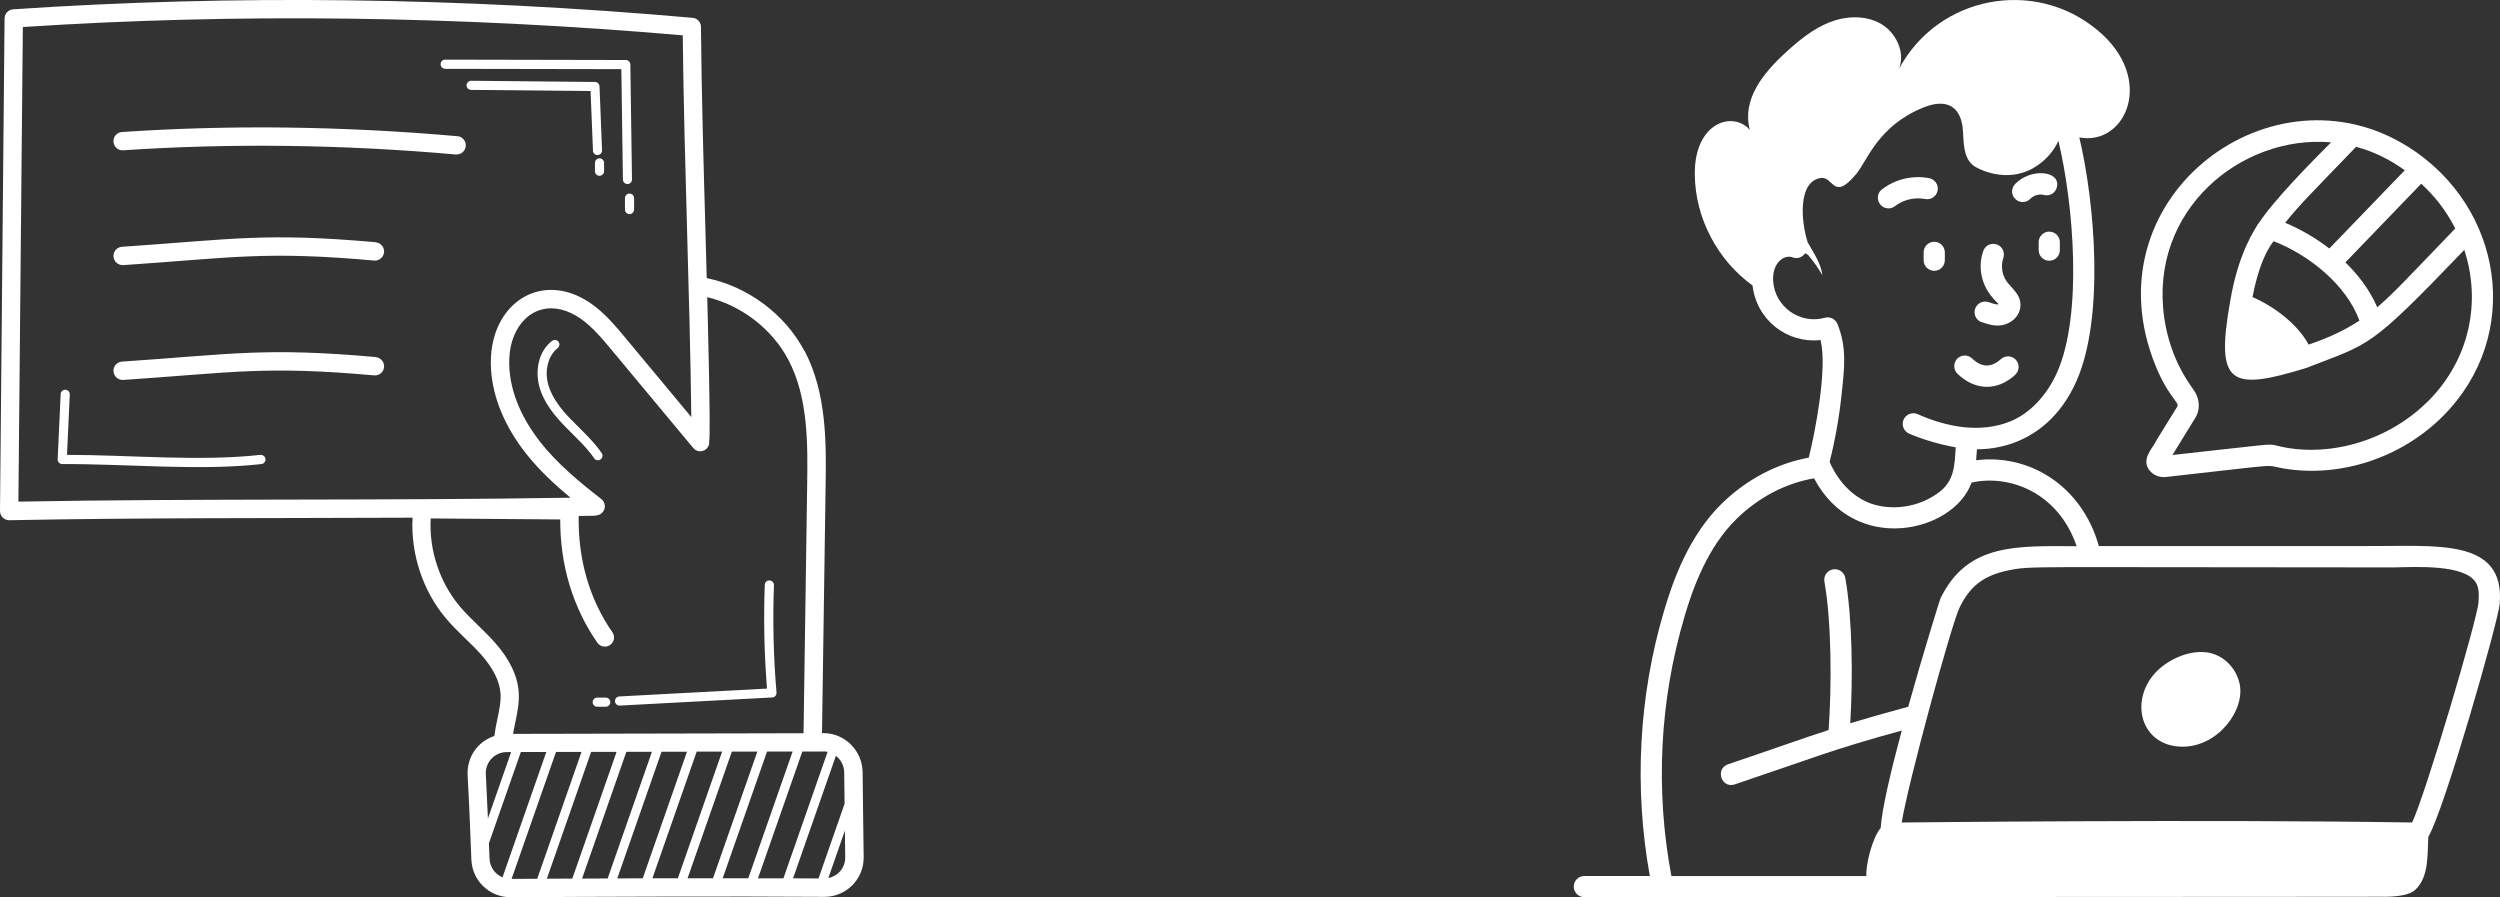 <?xml version="1.0" encoding="UTF-8"?>
<svg id="Layer_2" data-name="Layer 2" xmlns="http://www.w3.org/2000/svg" viewBox="0 0 394.07 141.43">
  <rect x="0" y="0" width="394.07" height="141.43" fill="#333333" stroke="none"/>
  <defs>
    <style>
      .cls-1 {
        fill: #fff;
        stroke-width: 0px;
      }
    </style>
  </defs>
  <g id="Layer_1-2" data-name="Layer 1">
    <g>
      <g id="_4" data-name="4">
        <path class="cls-1" d="M373.25,86.08c-5.66,0,17.91,0-42.41,0-2.72-9.68-11.16-14.58-19.35-13.53.07-.76.1-1.24.13-1.73.22-.07,10.62.73,15.71-10.8,4.35-9.87,2.95-27.69.43-38.36,7.3,1.4,12.13-9.26,2.83-16.93-9.87-8.22-25.04-5.43-31.23,6.09.98-2.61-.49-5.71-2.92-7.09-2.41-1.36-5.46-1.23-8.05-.22-2.59,1.03-4.77,2.81-6.82,4.68-3.66,3.33-7.02,7.48-5.75,12.28-2.66-3.05-8.77-1.18-8.67,7.02.04,6.82,3.55,13.51,9.1,17.51.64,5.46,5.44,9.16,10.71,8.6,1.12,4.24-.78,14.3-1.85,18.54-4.98.9-9.79,3.42-13.69,7.22-5.16,5.04-7.66,12.01-9.09,16.83-4.03,13.55-4.78,27.98-2.27,41.89h-10.32c-.92,0-1.67.75-1.67,1.67s.75,1.67,1.67,1.67c.28,0,132.98-.05,124.88-.07,1.61.03,4.86.08,6.09-1.09,2.26-2.06,1.88-5.92,2.07-8.38,2.48-4.1,11-33.84,11.24-36.69.89-10.53-10.21-9.02-20.78-9.13h0ZM279.5,44.32c-.19-2.9,1.75-4.26,3.06-3.75.75.29,1.55-.01,1.98-.65.17.09.34.18.49.29.83,1,1.59,2.05,2.23,3.17-.25-1.89-1.36-3.49-2.31-5.16-1.11-3.43-1.53-9.59,2.02-10.16,2.09-.33,1.94,3.79,5.63-.64,1.73-2.08,3.43-7.61,10.6-10.48,3.63-1.46,5.68-.13,6.14,2.95.27,1.82-.16,5.12,2.01,6.4,1,.6,5.67,2.82,10.02-.36,1.33-.97,2.44-2.25,3.09-3.74,2.42,10.14,3.82,27.41-.19,36.48-1.64,3.71-4.36,6.55-7.46,7.78-4.66,1.86-9.91.89-14.54-1.17-.84-.37-1.83.01-2.21.86-.37.84.01,1.83.86,2.21,1.76.77,4.76,1.73,7.36,2.16-.18,2.92-.26,5.23-2.51,6.99-2.84,2.22-6.76,3.02-10.24,2.07-3.01-.82-5.65-3.33-7.13-6.76.9-3.59,1.55-7.26,1.92-10.94.41-3.91.81-7.1-.68-10.79-.32-.79-1.18-1.22-2-.99-3.91,1.09-7.87-1.72-8.14-5.77h0ZM265.53,97.15c1.32-4.45,3.62-10.89,8.22-15.38,3.5-3.41,7.79-5.63,12.2-6.37,6.42,12.19,22.02,8.53,24.82.67,5.89-1.34,13.67,1.51,16.57,10.03-9.46-.03-17.23-.52-21.48,8.25-.07.14-2.63,8.32-5.07,17.05-3.83,1.04-6.7,1.86-9.14,2.6.42-6.86.36-16.52-.78-22.9-.16-.91-1.03-1.51-1.94-1.35-.91.16-1.52,1.03-1.35,1.94,1.13,6.38,1.16,16.38.66,23.38-3.98,1.28-8.76,3.01-15.85,5.4-2.07.7-1.07,3.88,1.07,3.17,12.88-4.34,14.75-5.29,26.31-8.49-1.7,6.34-3.14,12.41-3.32,15.36-1.33,1.58-2.37,5.78-2.26,7.58h-30.73c-2.56-13.57-1.86-27.7,2.08-40.93h0ZM390.69,94.93c-.24,2.83-8.29,30.08-10.47,34.72-32.55-.53-80.17,0-80.46,0,1.05-6.43,7.83-31.21,9.11-33.85,1.53-3.15,3.53-5.06,7.79-5.91,3.64-.73,2.85-.45,60.78-.45,3.6-.09,11.07-.47,12.82,2.38.42.69.55,1.62.42,3.11Z"/>
        <path class="cls-1" d="M347.88,102.84c-3.05-.45-7,1.41-8.88,4.12-3.22,4.67-.93,10.74,5.03,10.74,5.63,0,9.94-5.82,8.98-9.99-.59-2.56-2.65-4.52-5.13-4.88Z"/>
        <path class="cls-1" d="M379.55,23.12c-21.23-13.34-49.54,7.45-40.27,33.23,2.2,6.1,4.35,7.06,3.93,7.73-3.8,6.12-3.4,5.51-3.52,5.73-.2.6-2.49,2.76-.65,4.58.65.65,1.58.9,2.44.79,19.36-2.15,15.02-1.9,18.57-1.32,8.9,1.46,18.48-1.7,25.02-8.26,12.69-12.7,9.56-33-5.52-42.49ZM371.92,50.53c-2.07,1.35-4.37,2.54-8.01,3.79-1.77-3.25-5.41-6-8.85-7.49,1.35-7.15,3.69-9.2,3.36-8.8,5.51,2.15,11.43,6.85,13.49,12.5ZM387.02,36.01c-7.37,7.66-9.83,10.33-12.3,12.42-1.14-2.64-2.91-5.02-5.02-7.07l11.95-12.4c1.93,1.79,3.73,3.87,5.37,7.05ZM379.06,26.84l-11.89,12.33c-2.22-1.71-4.63-3.08-6.96-4.05,2.14-2.73,4.72-5.27,11.18-11.98,2.94.8,5.36,2.05,7.66,3.69ZM382.71,63.25c-6.5,6.51-16.13,8.96-23.85,6.99-1.27-.33-.66-.24-16.42,1.48,1.38-2.25,3.76-6.12,3.62-5.88.72-1.18.71-2.75-.04-4-.58-.99-3.89-4.85-4.88-11.79-2.41-16.98,12.2-28.85,26.3-27.61-3.18,3.21-9,9.06-11.45,12.82h-.04c-.33.67-3.08,4.29-4.41,12.21h0s-.02.13-.02.13c-2.29,13-.03,14.11,11.99,10.41,10.25-4.01,9.73-2.79,24.93-18.62,2.65,8.06.96,17.18-5.72,23.87Z"/>
        <path class="cls-1" d="M317.65,59.07c.68-.62.73-1.68.1-2.36-.62-.68-1.68-.72-2.36-.1-1.5,1.37-3.03,1.34-4.52-.1-.66-.64-1.72-.62-2.36.04-.64.66-.62,1.72.04,2.36,2.79,2.69,6.28,2.76,9.11.17Z"/>
        <path class="cls-1" d="M297.67,32.85c.36,0,.72-.12,1.02-.35,1.33-1.03,3.11-1.45,4.76-1.13.91.18,1.79-.41,1.97-1.31.18-.91-.41-1.79-1.31-1.97-2.59-.51-5.37.14-7.46,1.76-1.25.97-.57,2.99,1.03,2.99Z"/>
        <path class="cls-1" d="M320.05,31.33c.52-.55,1.39-.79,2.12-.6.9.25,1.81-.29,2.04-1.19.7-2.64-4.11-3.13-6.59-.51-.63.67-.61,1.73.07,2.36.68.64,1.73.6,2.36-.07Z"/>
        <path class="cls-1" d="M303.22,39.78v1.24c0,.92.75,1.67,1.67,1.67s1.67-.75,1.67-1.67v-1.24c0-.92-.75-1.67-1.67-1.67s-1.67.75-1.67,1.67Z"/>
        <path class="cls-1" d="M323.02,36.51c-.92,0-1.67.75-1.67,1.67v1.25c0,.92.75,1.67,1.67,1.67s1.67-.75,1.67-1.67v-1.25c0-.92-.75-1.67-1.67-1.67Z"/>
        <path class="cls-1" d="M312.35,50.76c1,.35,1.89.64,2.97.53,1.62-.17,2.93-1.35,3.13-2.81.21-1.62-.7-2.44-1.84-3.74-.98-1.07-1.31-2.71-.83-4.08.3-.87-.15-1.82-1.03-2.13-.87-.3-1.83.15-2.13,1.03-.89,2.53-.38,5.56,1.94,7.88.49.49.29.31.48.53-.02,0-.04,0-.05.01-.4.05-.96-.16-1.51-.35-.87-.31-1.82.15-2.14,1.02-.31.87.15,1.83,1.02,2.14Z"/>
      </g>
      <g id="_20_Business_Card" data-name="20 Business Card">
        <g>
          <path class="cls-1" d="M72.1,21.47c-18.01-1.59-35.79-1.82-52.87-.66-.79.05-1.4.74-1.34,1.54.05.8.76,1.42,1.54,1.34,16.93-1.14,34.56-.92,52.42.66.04,0,.09,0,.13,0,.74,0,1.37-.57,1.44-1.32.07-.79-.52-1.49-1.31-1.57Z"/>
          <path class="cls-1" d="M59.23,38.18c-17.53-1.55-22.55-.46-40,.72-.79.05-1.4.74-1.34,1.54.05.76.69,1.35,1.44,1.35.03,0,.07,0,.1,0,17.32-1.17,22.25-2.26,39.55-.72.79.07,1.49-.52,1.56-1.31.07-.79-.52-1.49-1.31-1.56h0Z"/>
          <path class="cls-1" d="M59.23,56.28c-17.53-1.55-22.55-.46-40,.72-.79.05-1.4.74-1.34,1.54.05.76.69,1.35,1.44,1.35.03,0,.07,0,.1,0,17.31-1.17,22.26-2.26,39.55-.72.79.07,1.49-.52,1.56-1.31.07-.79-.52-1.49-1.31-1.56h0Z"/>
          <path class="cls-1" d="M126.81,55.34c-3.07-5.82-8.95-10.19-15.41-11.5-.07-2.46-.14-4.9-.2-7.33-.3-10.6-.61-21.56-.71-32.28,0-.74-.58-1.36-1.32-1.42C72.7-.42,36.67-.87,2.07,1.47c-.75.05-1.34.67-1.35,1.43L0,80.54c0,.39.15.76.43,1.04.27.27.64.42,1.02.42h.03c20.78-.4,40.51-.3,63.55-.4-.3,5.66,1.58,11.48,5.22,15.82,1.8,2.15,3.81,3.77,5.58,5.75,1.91,2.15,2.94,4.22,3.07,6.17.08,1.26-.2,2.57-.49,3.96-.19.88-.37,1.79-.48,2.71-2.82.94-4.36,3.53-4.22,6.17.26,4.71.46,9.82.59,13.29.12,3.35,2.84,5.96,6.18,5.96h.04c12.34-.07,35.16-.17,49.38-.06h.05c3.43,0,6.23-2.79,6.19-6.24-.04-4.17-.13-8.88-.17-13.41-.03-3.4-2.8-6.16-6.19-6.16h0c-.07,0-.14,0-.21,0l.57-39.01c.1-6.48.21-14.54-3.3-21.21h0ZM2.9,79.08L3.6,4.26c33.63-2.2,68.61-1.76,104.02,1.31.11,10.33.41,20.84.69,31.02.27,9.57.54,19.43.66,29.15l-10.37-12.46c-1.62-1.94-3.28-3.95-5.49-5.47-5.59-3.86-11.56-2.19-14.31,3.04-1.11,2.11-1.59,4.72-1.39,7.53.31,4.4,2.21,8.92,5.48,13.08,2.07,2.62,4.52,4.91,7.03,6.99-29.68.49-58.04.1-87.03.62ZM79.88,118.55c.24,0,.45,0,.69,0l-3.66,10.46c-.1-2.26-.21-4.67-.33-6.98-.1-1.9,1.41-3.48,3.3-3.48ZM77.16,135.36c-.03-.74-.06-1.57-.09-2.45l5.03-14.37c1.38,0,2.72,0,4.01,0l-6.9,19.75c-1.16-.48-1.99-1.58-2.04-2.92h0ZM108.38,138.44l6.98-19.97c1.3,0,2.63,0,4.02,0l-6.99,19.97c-1.33,0-2.67,0-4.01,0h0ZM106.85,138.44c-1.34,0-2.68,0-4.01,0l6.98-19.97c1.31,0,2.65,0,4.01,0l-6.98,19.97ZM101.31,138.45c-1.35,0-2.69,0-4.01.01l6.98-19.97c.07,0,.72,0,4.01,0l-6.98,19.97ZM95.77,138.47c-1.37,0-2.72.01-4.02.02l6.98-19.98c1.36,0,2.7,0,4.03,0l-6.98,19.97ZM90.21,138.49c-1.39,0-2.73.01-4.01.02l6.98-19.99c1.38,0,2.7,0,4.01,0l-6.98,19.98ZM84.67,138.52c-1.43,0-2.79.01-4.03.02l7-20.01c1.39,0,2.72,0,4.02,0l-6.98,19.99ZM113.92,138.43l6.99-19.97c1.3,0,2.64,0,4.03,0l-6.99,19.98c-1.32,0-2.67,0-4.03,0h0ZM130.57,138.4l2.61-7.48c.02,1.41.04,2.82.05,4.23.01,1.53-1.02,2.91-2.66,3.25h0ZM133.13,126.7l-4.11,11.77c-1.28,0-2.62-.02-4.01-.02l6.75-19.31c.78.6,1.3,1.54,1.31,2.6.01,1.65.04,3.3.06,4.96ZM129.76,118.44h0c.24,0,.47.03.69.08l-6.96,19.93c-1.3,0-2.65,0-4.01,0l6.99-19.99c1.07,0,2.16,0,3.29,0h0ZM80.88,115.66c.09-.57.21-1.16.34-1.77.32-1.52.65-3.09.55-4.74-.17-2.6-1.44-5.26-3.79-7.9-1.76-1.98-3.91-3.77-5.52-5.69-3.18-3.8-4.85-8.89-4.57-13.84l20.42.16c-.03,7.17,1.98,13.86,5.85,19.43.46.65,1.36.81,2.01.36.65-.46.82-1.35.36-2.01-3.63-5.22-5.44-11.54-5.31-18.33.73-.01,1.47-.02,2.2-.03,1-.02,1.37-.29,1.62-.62.49-.63.37-1.54-.26-2.02-3.38-2.62-6.89-5.52-9.61-8.97-2.03-2.58-4.53-6.67-4.87-11.5-.16-2.28.2-4.35,1.06-5.98,1.97-3.76,6-4.84,10.12-2.01,1.88,1.3,3.42,3.15,4.91,4.94l12.88,15.47c.91,1.09,2.71.36,2.51-1.11.29-.67-.28-21.89-.3-22.66,5.36,1.29,10.2,4.98,12.78,9.86,3.17,6.01,3.06,13.34,2.97,19.82l-.57,39.06q-20.95.04-45.77.1h0Z"/>
          <path class="cls-1" d="M70.18,10.85l27.76.05.25,17.4c0,.39.33.71.72.71h0c.4,0,.72-.33.71-.73l-.26-18.11c0-.39-.33-.71-.72-.71l-28.47-.06h0c-.4,0-.72.32-.72.72s.32.72.72.72h0Z"/>
          <path class="cls-1" d="M98.51,31.23v1.8c0,.4.32.72.72.72s.72-.32.72-.72v-1.8c0-.4-.32-.72-.72-.72s-.72.32-.72.72Z"/>
          <path class="cls-1" d="M93.46,23.75c.02.39.34.69.72.69,0,0,.02,0,.03,0,.4-.02.71-.35.69-.75l-.4-10.08c-.02-.38-.33-.69-.71-.69l-19.52-.19c-.38.01-.72.32-.73.71s.32.72.71.73l18.84.18.38,9.39Z"/>
          <path class="cls-1" d="M94.5,24.96c-.4,0-.72.32-.72.72v1.31c0,.4.32.72.72.72s.72-.32.72-.72v-1.31c0-.4-.32-.72-.72-.72Z"/>
          <path class="cls-1" d="M41.04,71.7c-9.51,1.07-20.77,0-30.48,0h0l.44-9.51c.02-.4-.29-.74-.69-.75-.39-.02-.74.29-.75.69l-.47,10.27c0,.2.06.39.2.53.14.14.32.22.52.22h0c10.31-.04,21.6,1.1,31.4,0,.4-.05.68-.4.64-.8-.05-.4-.41-.68-.8-.64h0Z"/>
          <path class="cls-1" d="M90,66.12c-1.36-1.41-2.99-3.31-3.6-5.57-.59-2.2.03-4.53,1.5-5.68.31-.24.37-.7.13-1.01-.25-.32-.7-.37-1.01-.13-2.26,1.75-2.64,4.87-2.01,7.19.69,2.57,2.48,4.66,3.96,6.2,1.64,1.7,3.39,3.23,4.69,5.12.23.33.68.41,1,.18.33-.23.41-.67.19-1-1.38-2-3.21-3.61-4.84-5.3h0Z"/>
          <path class="cls-1" d="M121.99,92.24c.01-.4-.3-.73-.69-.75-.43-.03-.73.3-.75.69-.2,5.43-.08,10.93.35,16.36l-23.28,1.24c-.4.02-.7.36-.68.76.02.39.34.68.72.68.01,0,.03,0,.04,0l24.02-1.28c.41-.02.72-.38.68-.78-.48-5.61-.61-11.31-.4-16.93h0Z"/>
          <path class="cls-1" d="M95.48,109.96h-1.34c-.4,0-.72.32-.72.72s.32.72.72.72h1.34c.4,0,.72-.32.72-.72s-.32-.72-.72-.72Z"/>
        </g>
      </g>
    </g>
  </g>
</svg>